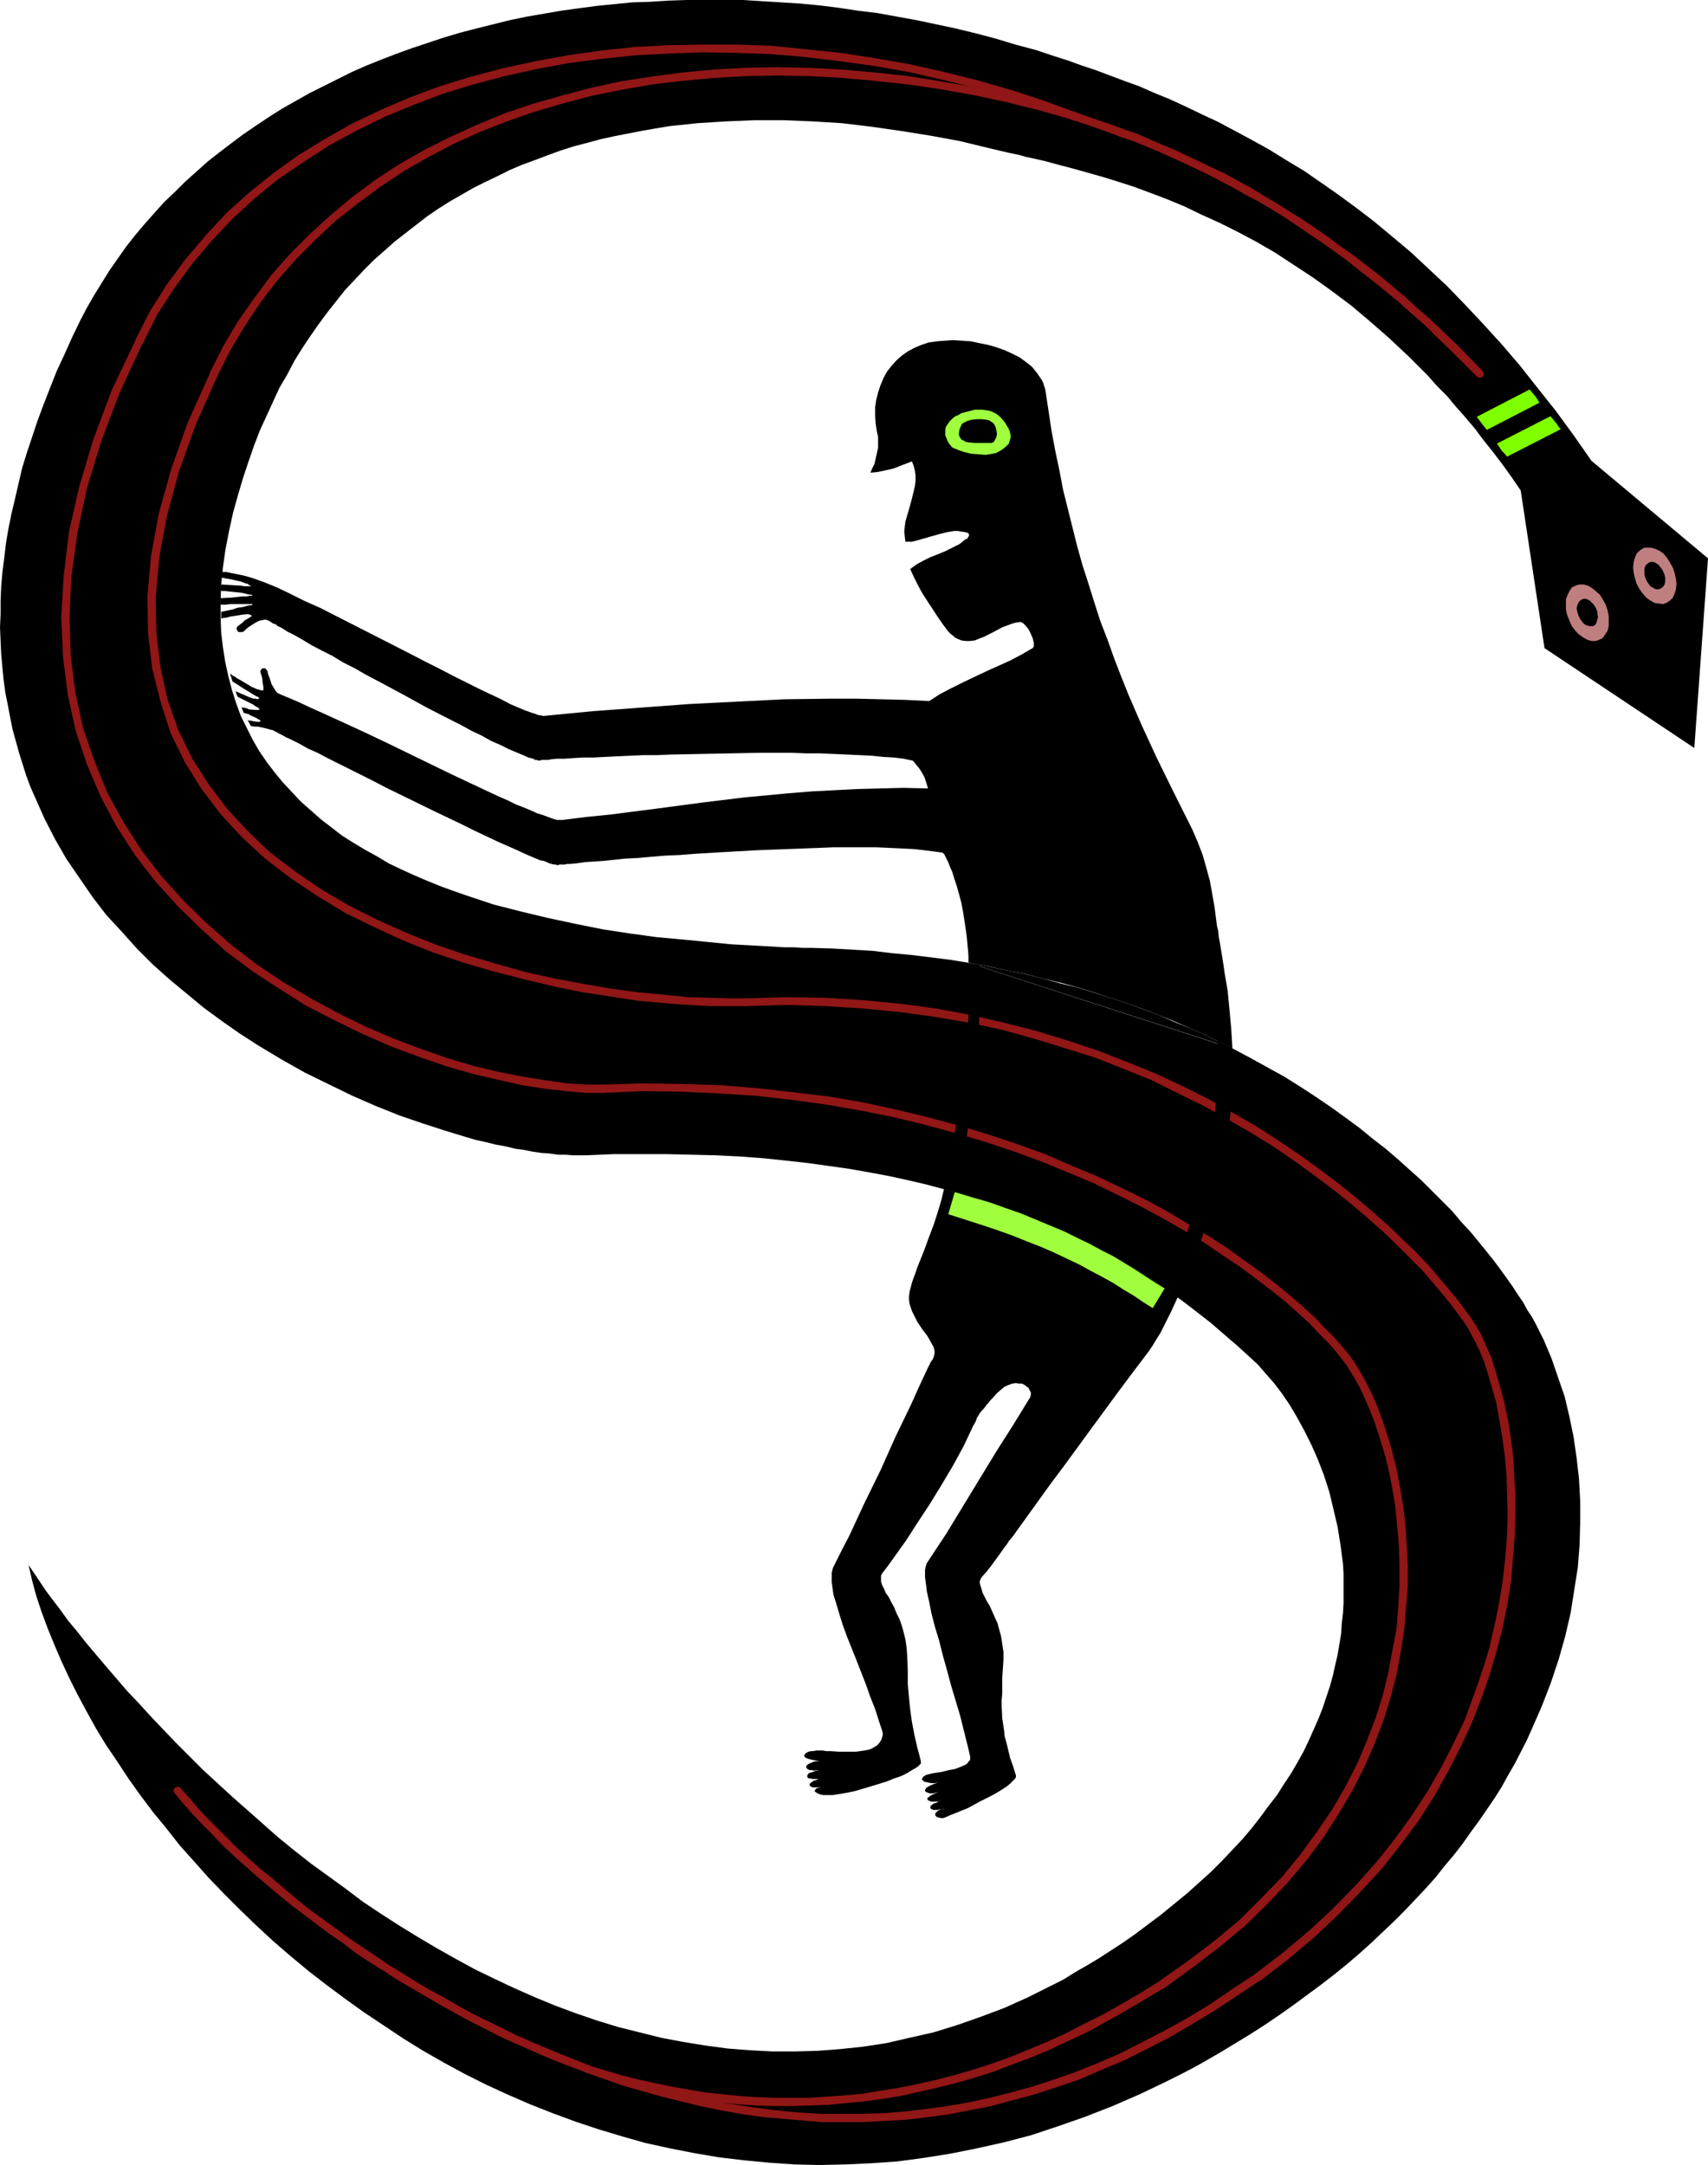 <?xml version="1.0" encoding="UTF-8" standalone="no"?>
<svg
   version="1.0"
   width="122.808mm"
   height="155.668mm"
   id="svg27"
   sodipodi:docname="Snake 8.wmf"
   xmlns:inkscape="http://www.inkscape.org/namespaces/inkscape"
   xmlns:sodipodi="http://sodipodi.sourceforge.net/DTD/sodipodi-0.dtd"
   xmlns="http://www.w3.org/2000/svg"
   xmlns:svg="http://www.w3.org/2000/svg">
  <sodipodi:namedview
     id="namedview27"
     pagecolor="#ffffff"
     bordercolor="#000000"
     borderopacity="0.25"
     inkscape:showpageshadow="2"
     inkscape:pageopacity="0.0"
     inkscape:pagecheckerboard="0"
     inkscape:deskcolor="#d1d1d1"
     inkscape:document-units="mm" />
  <defs
     id="defs1">
    <pattern
       id="WMFhbasepattern"
       patternUnits="userSpaceOnUse"
       width="6"
       height="6"
       x="0"
       y="0" />
  </defs>
  <path
     style="fill:#000000;fill-opacity:1;fill-rule:evenodd;stroke:none"
     d="m 268.67,40.236 2.746,0.646 2.746,0.646 3.07,0.646 1.616,0.485 1.616,0.323 3.554,0.808 3.554,0.97 3.716,0.97 4.039,1.131 4.039,1.131 4.2,1.293 4.524,1.454 4.362,1.616 4.685,1.778 4.685,1.939 4.685,2.262 5.008,2.262 4.847,2.424 5.17,2.747 5.008,2.909 5.17,3.393 5.17,3.393 5.17,3.717 5.17,3.878 5.17,4.363 5.17,4.525 5.17,4.848 5.331,5.333 2.423,2.747 2.746,2.747 2.423,2.909 2.585,2.909 2.585,3.07 2.423,3.232 2.585,3.232 2.585,3.393 2.423,3.393 2.423,3.555 6.462,42.822 40.713,27.147 3.716,-51.548 -31.665,-26.501 -4.847,-6.948 -4.847,-6.625 -5.008,-6.302 -4.847,-6.14 -4.847,-5.656 -5.008,-5.494 -5.008,-5.333 -4.847,-5.009 -5.008,-4.686 -4.847,-4.525 -5.008,-4.201 -4.847,-4.04 -4.847,-3.717 -4.847,-3.555 -4.847,-3.393 -4.685,-3.232 -4.847,-2.909 -4.685,-2.909 -4.685,-2.585 -4.524,-2.424 -4.524,-2.424 -4.524,-2.101 -4.362,-2.101 -4.2,-1.939 -4.362,-1.778 -4.039,-1.778 -4.039,-1.454 -3.877,-1.454 -3.877,-1.454 -3.877,-1.293 -3.554,-1.293 -3.554,-1.131 -5.331,-1.778 -5.493,-1.454 -5.331,-1.616 -5.493,-1.454 -5.331,-1.293 -5.331,-1.131 -5.331,-1.131 -5.331,-0.97 -5.331,-0.97 -5.331,-0.646 -5.331,-0.808 L 222.627,1.454 217.457,0.97 212.287,0.646 207.117,0.323 201.947,0 h -5.17 -5.008 -5.17 l -4.847,0.162 -5.008,0.323 -5.008,0.162 -4.847,0.485 -4.847,0.485 -4.847,0.646 -4.685,0.646 -4.685,0.808 -4.685,0.808 -4.685,0.97 -4.524,1.131 -4.524,1.131 -4.362,1.131 -4.362,1.293 -4.362,1.454 -4.362,1.454 -4.039,1.454 -4.2,1.616 -4.039,1.616 -4.039,1.778 -3.877,1.939 -3.877,1.939 -3.877,1.939 -3.716,2.101 -3.716,2.101 -3.554,2.262 -3.393,2.262 -3.554,2.424 -3.231,2.424 -3.393,2.585 -3.07,2.424 -3.07,2.747 -3.07,2.747 -2.746,2.747 -2.908,2.747 -2.746,3.07 -2.585,2.909 -2.585,3.07 -2.423,3.07 -2.262,3.232 -2.262,3.232 -2.1,3.393 -2.1,3.393 -1.939,3.393 -1.777,3.393 -2.262,4.686 -2.1,4.686 -2.1,4.525 -1.777,4.525 -1.777,4.525 -1.616,4.363 -1.454,4.363 -1.454,4.363 -1.292,4.201 -0.969,4.201 -0.969,4.201 -0.969,4.04 -0.808,4.04 -0.646,3.878 -0.485,4.04 -0.485,3.878 -0.323,3.717 -0.162,3.878 v 3.717 L 0,170.479 l 0.162,3.717 0.162,3.555 0.323,3.555 0.323,3.393 0.485,3.555 0.646,3.232 0.646,3.393 0.646,3.232 1.777,6.464 0.969,3.07 0.969,3.07 1.131,3.07 1.292,2.909 1.292,2.909 1.292,2.909 2.908,5.656 3.07,5.333 3.554,5.171 3.554,5.171 3.716,4.848 4.2,4.525 4.039,4.525 4.362,4.363 4.524,4.04 4.685,3.878 4.685,3.878 4.847,3.555 4.847,3.393 5.008,3.232 6.462,3.878 6.301,3.555 6.624,3.232 6.301,3.07 6.301,2.747 6.462,2.585 6.139,2.101 5.978,1.939 5.816,1.778 2.746,0.808 2.908,0.646 2.585,0.646 2.746,0.485 2.585,0.646 2.423,0.323 2.423,0.485 2.262,0.323 2.262,0.162 2.262,0.323 h 2.1 l 1.939,0.162 h 1.777 1.777 l 7.432,-0.323 h 7.432 6.947 l 6.947,0.162 6.624,0.162 6.462,0.323 6.462,0.485 6.139,0.646 5.816,0.646 5.816,0.808 5.655,0.808 5.493,0.97 5.17,0.97 5.17,1.131 4.847,1.131 4.847,1.293 5.493,1.454 5.17,1.616 5.008,1.616 4.685,1.778 4.524,1.778 4.524,1.939 4.2,1.778 4.039,1.939 3.716,1.939 3.716,1.939 3.393,1.939 3.393,1.939 3.231,1.939 2.908,1.939 2.908,2.101 2.585,1.778 3.231,2.424 2.908,2.262 2.908,2.262 2.423,2.101 1.131,0.97 1.292,1.131 2.1,1.778 1.939,1.778 1.777,1.616 2.1,1.939 2.1,2.424 2.262,2.585 2.1,2.747 2.1,3.07 2.1,3.555 1.939,3.555 1.939,3.878 1.777,4.04 1.616,4.201 1.454,4.525 1.131,4.686 1.131,4.848 0.808,5.009 0.646,5.009 0.162,2.747 v 2.585 2.747 2.585 l -0.162,2.747 -0.323,2.747 -0.162,2.747 -0.969,5.817 -0.646,2.747 -0.646,2.909 -0.808,2.909 -0.969,2.909 -0.969,2.909 -1.131,2.909 -1.292,2.909 -1.292,2.909 -1.454,3.07 -1.616,2.909 -1.777,3.07 -1.939,2.909 -1.939,3.07 -2.262,2.909 -2.262,3.07 -2.262,2.909 -2.585,3.07 -2.746,2.909 -2.746,2.909 -3.07,3.07 -3.231,2.909 -3.231,2.909 -3.554,2.909 -3.554,2.909 -3.877,2.909 -3.231,2.424 -3.231,2.262 -3.231,2.101 -3.231,2.101 -3.231,1.939 -3.393,1.939 -3.07,1.939 -3.231,1.616 -6.462,3.232 -6.462,2.909 -6.462,2.424 -6.462,2.262 -6.301,1.939 -6.462,1.454 -6.301,1.454 -6.301,0.97 -6.139,0.646 -6.301,0.485 -6.139,0.162 h -6.139 l -6.139,-0.323 -6.139,-0.485 -5.978,-0.808 -5.978,-0.97 -5.978,-1.131 -5.816,-1.454 -5.816,-1.454 -5.816,-1.778 -5.655,-1.939 -5.655,-2.101 -5.493,-2.262 -5.493,-2.424 -5.493,-2.585 -5.331,-2.585 -5.331,-2.909 -5.17,-2.909 -5.17,-3.07 -5.008,-3.07 -5.008,-3.232 -4.847,-3.232 -4.685,-3.555 -4.685,-3.393 -4.685,-3.393 -4.524,-3.555 -4.362,-3.555 -4.2,-3.717 -4.2,-3.717 -4.039,-3.555 -4.039,-3.717 -3.877,-3.555 -3.716,-3.717 -3.716,-3.717 -3.393,-3.555 -3.393,-3.555 -3.231,-3.555 -3.231,-3.393 -2.908,-3.393 -2.908,-3.393 -2.746,-3.232 -2.585,-3.07 -2.423,-3.07 -2.423,-2.909 -2.1,-2.909 -2.1,-2.747 -1.939,-2.585 -1.616,-2.424 -1.616,-2.424 -1.454,-2.101 0.969,4.201 1.131,4.201 1.454,4.363 1.616,4.363 1.777,4.363 1.939,4.525 2.1,4.525 2.262,4.525 2.423,4.525 2.585,4.686 2.746,4.525 3.07,4.525 3.07,4.686 3.231,4.525 3.393,4.525 3.716,4.525 3.554,4.525 4.039,4.525 3.877,4.363 4.2,4.363 4.362,4.363 4.362,4.201 4.524,4.201 4.685,4.04 4.847,4.04 5.008,3.878 5.008,3.717 5.17,3.717 5.331,3.555 5.331,3.555 5.493,3.393 5.655,3.232 5.655,3.07 5.816,2.909 5.978,2.747 5.978,2.585 6.139,2.424 6.139,2.262 6.301,2.101 6.462,1.939 6.301,1.778 6.624,1.454 6.624,1.293 6.624,1.131 6.785,0.808 6.785,0.646 6.947,0.485 6.785,0.162 7.109,-0.162 7.109,-0.323 6.947,-0.485 7.27,-0.97 7.109,-1.131 7.27,-1.454 7.27,-1.616 7.432,-1.939 7.27,-2.424 7.432,-2.585 7.432,-2.909 7.432,-3.232 7.432,-3.555 3.877,-1.939 3.716,-1.939 3.716,-2.101 3.877,-2.262 3.716,-2.262 3.716,-2.262 4.039,-2.585 4.039,-2.747 3.877,-2.747 3.716,-2.747 3.716,-2.747 3.554,-2.747 3.393,-2.747 3.393,-2.909 3.231,-2.909 3.07,-2.909 3.07,-2.909 2.908,-2.909 2.908,-3.07 2.746,-2.909 2.746,-3.07 2.423,-3.07 2.585,-3.07 2.262,-2.909 2.262,-3.232 2.262,-3.07 2.1,-3.07 2.1,-3.07 1.939,-3.07 1.777,-3.232 1.777,-3.07 3.231,-6.302 1.454,-3.232 2.746,-6.302 2.423,-6.302 2.1,-6.302 1.777,-6.302 1.454,-6.302 0.969,-6.14 0.969,-6.14 0.485,-6.14 0.162,-5.979 v -5.979 l -0.323,-5.979 -0.646,-5.656 -0.808,-5.656 -1.131,-5.494 -1.292,-5.494 -1.777,-5.171 -1.777,-5.171 -2.1,-5.009 -0.646,-1.293 -0.808,-1.616 -0.808,-1.616 -0.969,-1.778 -1.292,-1.939 -1.131,-2.101 -1.454,-2.101 -1.454,-2.262 -1.616,-2.262 -1.616,-2.262 -1.939,-2.585 -1.939,-2.424 -2.1,-2.585 -2.262,-2.747 -2.423,-2.585 -2.423,-2.909 -2.746,-2.747 -2.746,-2.747 -2.908,-2.909 -3.07,-2.747 -3.231,-2.909 -3.393,-2.909 -3.554,-2.747 -3.554,-2.909 -3.716,-2.747 -4.039,-2.909 -4.039,-2.747 -4.2,-2.747 -4.362,-2.747 -4.685,-2.585 -4.685,-2.585 -4.847,-2.585 -2.585,-0.808 -69.147,-22.461 -5.008,-0.808 -5.17,-0.646 -5.17,-0.646 -5.331,-0.485 -5.331,-0.646 -5.493,-0.323 -5.655,-0.323 -5.655,-0.162 h -2.262 l -2.423,-0.162 h -2.585 l -2.746,-0.162 -2.746,-0.162 -2.908,-0.162 -2.908,-0.162 -3.07,-0.162 -3.231,-0.323 -3.231,-0.323 -6.624,-0.646 -7.109,-0.646 -7.109,-0.97 -7.432,-1.131 -7.27,-1.454 -7.593,-1.616 -7.432,-1.778 -7.593,-1.939 -7.27,-2.424 -3.716,-1.293 -3.554,-1.293 -3.554,-1.454 -3.393,-1.454 -3.554,-1.616 -3.393,-1.616 -3.231,-1.939 -3.231,-1.778 -3.231,-1.939 -3.07,-1.939 -2.908,-2.262 -2.746,-2.101 -2.746,-2.424 -2.746,-2.424 -2.423,-2.585 -2.423,-2.585 -2.262,-2.747 -2.1,-2.747 -2.1,-3.07 -1.777,-3.07 -1.616,-3.232 -1.616,-3.232 -1.292,-3.555 -1.131,-3.555 -0.969,-3.717 -0.808,-3.717 -0.646,-4.04 -0.485,-4.04 -0.162,-4.201 v -4.363 l 0.162,-4.525 0.485,-4.686 0.646,-4.686 0.969,-5.009 1.131,-5.171 1.454,-5.171 1.292,-4.363 1.454,-4.363 1.454,-4.201 1.616,-4.201 1.777,-3.878 1.777,-3.878 1.777,-3.878 2.1,-3.555 1.939,-3.717 2.1,-3.393 2.262,-3.393 2.262,-3.232 2.262,-3.07 2.423,-3.07 2.423,-3.07 2.585,-2.747 2.585,-2.747 2.746,-2.747 2.746,-2.424 2.908,-2.585 2.908,-2.262 2.908,-2.262 2.908,-2.262 3.07,-2.101 3.07,-1.939 6.462,-3.717 3.231,-1.616 3.393,-1.616 3.231,-1.616 3.393,-1.454 3.554,-1.293 3.393,-1.293 3.554,-1.293 3.554,-1.131 3.716,-0.97 3.554,-0.97 3.716,-0.808 7.432,-1.454 3.716,-0.646 3.877,-0.646 7.593,-0.808 7.755,-0.485 7.755,-0.323 h 7.916 l 7.916,0.323 7.916,0.485 8.078,0.97 7.916,1.131 8.078,1.293 7.916,1.454 z"
     id="path1" />
  <path
     style="fill:#bf7f7f;fill-opacity:1;fill-rule:evenodd;stroke:none"
     d="m 434.59,173.872 0.969,-0.485 0.646,-0.97 0.646,-0.97 0.323,-1.293 v -1.293 -1.454 l -0.323,-1.616 -0.485,-1.454 -0.808,-1.454 -0.808,-1.293 -1.131,-0.97 -0.969,-0.808 -1.131,-0.646 -1.131,-0.323 h -1.131 l -0.646,0.162 -0.485,0.162 -0.969,0.485 -0.646,0.97 -0.485,0.97 -0.485,1.293 v 1.293 1.454 l 0.323,1.454 0.646,1.616 0.646,1.454 0.969,1.293 0.969,0.97 1.131,0.808 1.131,0.646 1.131,0.323 h 1.131 z"
     id="path2" />
  <path
     style="fill:#bf7f7f;fill-opacity:1;fill-rule:evenodd;stroke:none"
     d="m 452.846,163.853 0.969,-0.646 0.808,-0.808 0.485,-1.131 0.323,-1.131 0.162,-1.454 -0.162,-1.454 -0.323,-1.454 -0.485,-1.454 -0.808,-1.454 -0.808,-1.293 -0.969,-1.131 -1.131,-0.808 -1.131,-0.485 -1.131,-0.323 h -1.131 -0.485 l -0.485,0.162 -0.969,0.646 -0.808,0.808 -0.485,1.131 -0.323,1.131 -0.162,1.454 0.162,1.454 0.323,1.454 0.485,1.616 0.808,1.454 0.808,1.131 0.969,1.131 1.131,0.808 1.131,0.646 1.131,0.162 1.131,0.162 z"
     id="path3" />
  <path
     style="fill:#000000;fill-opacity:1;fill-rule:evenodd;stroke:none"
     d="m 432.975,170.155 0.485,-0.323 0.323,-0.485 0.162,-0.485 0.162,-0.646 0.162,-0.485 -0.162,-0.808 v -0.646 l -0.323,-0.808 -0.323,-0.646 -0.485,-0.646 -0.485,-0.485 -0.485,-0.485 -0.646,-0.323 -0.485,-0.162 h -0.485 l -0.485,0.162 -0.485,0.323 -0.323,0.323 -0.323,0.646 -0.162,0.485 -0.162,0.646 0.162,0.808 0.162,0.646 0.323,0.808 0.323,0.646 0.485,0.646 0.323,0.485 0.646,0.485 0.485,0.162 0.485,0.162 h 0.646 z"
     id="path4" />
  <path
     style="fill:#000000;fill-opacity:1;fill-rule:evenodd;stroke:none"
     d="m 451.231,159.975 0.485,-0.323 0.323,-0.323 0.323,-0.485 0.162,-0.646 v -0.646 -0.646 l -0.162,-0.646 -0.323,-0.808 -0.323,-0.646 -0.485,-0.646 -0.485,-0.646 -0.485,-0.323 -0.485,-0.323 -0.646,-0.162 h -0.485 l -0.485,0.162 -0.485,0.323 -0.323,0.323 -0.323,0.485 -0.162,0.646 v 0.646 0.646 l 0.162,0.808 0.323,0.808 0.323,0.646 0.485,0.646 0.323,0.485 0.646,0.323 0.485,0.323 0.485,0.162 h 0.646 z"
     id="path5" />
  <path
     style="fill:#7fff00;fill-opacity:1;fill-rule:evenodd;stroke:none"
     d="m 415.688,105.842 1.616,1.939 0.646,0.97 0.162,0.323 0.323,0.323 -14.379,7.433 -0.646,-0.808 -0.646,-0.808 -1.454,-1.939 z"
     id="path6" />
  <path
     style="fill:#7fff00;fill-opacity:1;fill-rule:evenodd;stroke:none"
     d="m 421.342,113.114 0.808,0.97 0.808,0.97 0.646,0.97 0.323,0.323 0.162,0.323 -14.54,7.433 -0.646,-0.808 -0.808,-0.808 -1.292,-1.939 z"
     id="path7" />
  <path
     style="fill:#911616;fill-opacity:1;fill-rule:evenodd;stroke:none"
     d="m 38.935,92.915 0.162,-0.162 V 92.43 l -0.162,-0.323 -0.162,-0.162 -0.162,-0.162 -0.162,-0.323 h -0.323 -0.323 -0.162 l -0.323,0.162 -0.162,0.162 -0.162,0.323 -6.624,13.897 -5.008,13.412 -3.877,12.927 -2.746,12.281 -1.454,11.958 -0.646,11.15 0.485,10.827 1.292,10.18 2.1,9.695 3.07,9.211 3.716,8.726 4.362,8.241 5.008,7.756 5.493,7.11 6.139,6.787 6.462,6.302 6.624,5.979 7.109,5.333 7.432,4.848 7.432,4.686 7.593,3.878 7.593,3.717 7.755,3.393 7.432,2.747 7.432,2.585 7.27,2.101 6.947,1.616 6.462,1.454 6.139,0.97 5.816,0.646 5.331,0.485 h 4.847 l 0.323,-0.162 h 0.323 l 0.162,-0.323 0.162,-0.162 0.162,-0.323 v -0.323 -0.162 l -0.162,-0.323 -0.162,-0.162 -0.323,-0.162 -0.162,-0.162 h -0.323 v 0 h -4.685 l -5.17,-0.323 -5.655,-0.808 -6.139,-0.97 -6.624,-1.293 -6.785,-1.616 -7.109,-2.101 -7.432,-2.585 -7.27,-2.747 -7.593,-3.232 -7.593,-3.717 -7.432,-4.04 -7.432,-4.363 -7.27,-4.848 -6.947,-5.332 -6.624,-5.817 -6.301,-6.14 -5.978,-6.625 -5.493,-7.11 -4.847,-7.595 -4.362,-7.918 -3.554,-8.726 -3.07,-8.888 -2.1,-9.534 -1.292,-10.019 -0.323,-10.665 0.485,-10.988 1.616,-11.635 2.585,-12.281 3.877,-12.766 5.008,-13.25 z"
     id="path8" />
  <path
     style="fill:#911616;fill-opacity:1;fill-rule:evenodd;stroke:none"
     d="m 163.981,294.742 h -0.323 l -0.162,0.162 -0.323,0.162 -0.162,0.323 -0.162,0.162 v 0.323 l 0.162,0.323 v 0.162 l 0.162,0.323 0.323,0.162 0.323,0.162 h 0.162 l 10.824,-0.485 10.501,0.162 10.34,0.485 10.017,0.646 9.855,1.131 9.37,1.293 9.209,1.616 8.886,1.778 8.563,2.101 8.401,2.262 8.078,2.424 7.755,2.585 7.432,2.747 7.109,2.909 6.947,2.909 6.624,3.232 6.139,3.07 5.978,3.232 5.655,3.232 5.331,3.232 5.008,3.393 4.847,3.232 4.362,3.232 4.2,3.232 3.716,2.909 3.393,3.07 3.231,2.909 2.585,2.747 2.585,2.585 2.1,2.424 1.777,2.262 1.616,2.101 h -0.162 l 0.485,0.323 0.323,0.162 h 0.323 l 0.162,-0.162 0.323,-0.162 0.323,-0.323 0.162,-0.323 v -0.323 -0.162 L 368.19,370.367 v 0 l -1.616,-2.262 -1.939,-2.262 -2.1,-2.424 -2.585,-2.585 -2.746,-2.909 -3.231,-2.909 -3.554,-3.07 -3.716,-3.07 -4.2,-3.232 -4.524,-3.232 -4.685,-3.393 -5.008,-3.232 -5.493,-3.232 -5.655,-3.393 -5.978,-3.232 -6.301,-3.07 -6.785,-3.232 -6.947,-2.909 -7.109,-3.07 -7.593,-2.747 -7.755,-2.585 -8.078,-2.424 -8.401,-2.262 -8.724,-2.101 -8.886,-1.939 -9.37,-1.616 -9.532,-1.131 -9.855,-1.131 -10.017,-0.808 -10.34,-0.323 -10.663,-0.162 z"
     id="path9" />
  <path
     style="fill:#911616;fill-opacity:1;fill-rule:evenodd;stroke:none"
     d="m 368.19,370.367 -0.485,-0.323 -0.162,-0.162 h -0.323 -0.323 l -0.323,0.162 -0.323,0.485 -0.162,0.162 v 0.323 l 0.162,0.323 v 0.323 -0.162 l 1.454,2.424 1.616,2.747 1.454,3.07 1.454,3.393 1.454,3.717 1.292,4.04 1.292,4.201 1.131,4.525 0.969,4.848 0.808,5.009 0.485,5.009 0.485,5.333 0.162,5.494 v 5.656 l -0.323,5.817 -0.485,5.979 -1.131,5.817 -1.131,6.14 -1.454,5.979 -1.939,6.14 -2.423,6.302 -2.585,6.14 -3.231,6.302 -3.554,6.14 -4.2,6.14 -4.362,5.979 -5.008,6.14 -5.655,5.817 -5.978,5.979 -6.785,5.656 -7.27,5.494 -7.755,5.494 v 0 l -0.162,0.162 -0.162,0.323 -0.162,0.323 v 0.162 0.323 l 0.162,0.323 0.162,0.162 0.162,0.162 0.323,0.162 h 0.323 l 0.323,-0.162 h 0.162 0.162 l 7.755,-5.656 7.432,-5.656 6.785,-5.656 6.139,-5.979 5.655,-5.979 5.17,-6.14 4.524,-6.14 4.039,-6.302 3.716,-6.302 3.231,-6.302 2.746,-6.302 2.423,-6.302 1.939,-6.302 1.616,-6.14 1.131,-6.14 0.969,-6.14 0.485,-5.979 0.485,-5.817 v -5.817 l -0.323,-5.656 -0.323,-5.332 -0.646,-5.333 -0.808,-4.848 -0.969,-5.009 -1.131,-4.525 -1.292,-4.363 -1.292,-4.04 -1.454,-3.878 -1.454,-3.393 -1.616,-3.232 -1.616,-2.909 -1.454,-2.262 z"
     id="path10" />
  <path
     style="fill:#911616;fill-opacity:1;fill-rule:evenodd;stroke:none"
     d="m 316.168,540.361 0.323,-0.162 0.162,-0.323 0.162,-0.323 v -0.162 l -0.162,-0.323 -0.162,-0.323 -0.162,-0.162 -0.162,-0.162 -0.323,-0.162 h -0.323 -0.162 l -0.323,0.162 -5.17,3.232 -5.008,2.909 -5.17,2.909 -5.17,2.585 -5.008,2.585 -5.008,2.262 -5.008,2.101 -5.17,2.101 -5.008,1.778 -5.008,1.616 -5.008,1.454 -5.008,1.293 -5.008,1.131 -4.847,0.97 -5.008,0.808 -4.847,0.808 -5.008,0.485 -4.685,0.323 -4.847,0.323 h -4.847 -4.847 l -4.685,-0.162 -4.685,-0.323 -4.685,-0.485 -4.685,-0.485 -4.685,-0.808 -4.524,-0.808 -4.685,-0.97 -4.362,-0.97 -4.524,-1.131 -4.362,-1.293 -4.362,-1.293 -0.162,-0.162 h -0.323 l -0.323,0.162 -0.162,0.162 -0.162,0.162 -0.162,0.323 -0.162,0.323 v 0.162 l 0.162,0.323 0.162,0.323 0.162,0.162 h 0.323 l 4.362,1.454 4.524,1.293 4.362,1.131 4.685,1.131 4.524,0.97 4.685,0.808 4.685,0.646 4.685,0.646 4.685,0.485 4.847,0.323 4.847,0.162 h 4.847 l 4.847,-0.162 4.847,-0.162 5.008,-0.485 5.008,-0.485 4.847,-0.646 5.008,-0.808 5.008,-1.131 5.008,-1.131 5.17,-1.293 5.008,-1.454 5.17,-1.616 5.008,-1.939 5.17,-1.939 5.008,-2.101 5.17,-2.424 5.17,-2.424 5.008,-2.747 5.17,-2.909 5.17,-3.07 z"
     id="path11" />
  <path
     style="fill:#911616;fill-opacity:1;fill-rule:evenodd;stroke:none"
     d="m 160.265,561.368 -0.323,-0.162 h -0.323 l -0.323,0.162 -0.162,0.162 -0.162,0.162 -0.162,0.323 -0.162,0.162 v 0.323 l 0.162,0.323 0.162,0.162 0.162,0.323 h 0.323 v 0 l 5.008,1.778 5.008,1.778 5.17,1.454 5.17,1.454 5.17,1.293 5.331,1.293 5.493,1.131 5.331,0.97 5.493,0.808 5.493,0.485 5.655,0.485 5.493,0.485 h 5.655 5.655 l 5.655,-0.323 5.816,-0.323 5.655,-0.646 5.978,-0.808 5.816,-1.131 5.816,-1.131 5.978,-1.616 5.978,-1.616 5.978,-1.939 6.139,-2.101 5.978,-2.585 6.139,-2.585 6.139,-3.07 5.978,-3.07 6.139,-3.555 6.139,-3.717 6.139,-4.04 6.301,-4.201 v 0 l 0.323,-0.162 0.162,-0.323 v -0.323 -0.162 -0.323 l -0.323,-0.485 -0.323,-0.162 h -0.162 -0.323 -0.323 l -0.323,0.162 v 0 l -6.139,4.04 -6.139,4.201 -6.139,3.717 -6.139,3.393 -5.978,3.07 -5.978,3.07 -5.978,2.585 -5.978,2.424 -5.978,2.101 -5.978,1.939 -5.816,1.616 -5.816,1.454 -5.978,1.293 -5.655,0.97 -5.816,0.808 -5.655,0.646 -5.816,0.485 -5.493,0.162 h -5.655 -5.655 l -5.493,-0.323 -5.493,-0.485 -5.331,-0.646 -5.493,-0.808 -5.331,-0.808 -5.331,-1.131 -5.17,-1.293 -5.17,-1.293 -5.331,-1.454 -5.008,-1.454 -5.008,-1.778 -5.008,-1.616 z"
     id="path12" />
  <path
     style="fill:#911616;fill-opacity:1;fill-rule:evenodd;stroke:none"
     d="m 341.048,536.483 -0.162,0.162 -0.162,0.323 v 0.162 0.323 0.323 l 0.323,0.485 h 0.323 l 0.162,0.162 h 0.323 0.323 l 0.162,-0.162 h 0.162 l 7.593,-5.817 7.27,-6.14 6.462,-6.14 6.139,-6.302 5.816,-6.302 5.008,-6.464 4.847,-6.464 4.2,-6.625 3.716,-6.625 3.393,-6.625 3.07,-6.625 2.585,-6.625 2.262,-6.464 1.939,-6.625 1.616,-6.302 1.292,-6.464 0.969,-6.14 0.485,-6.14 0.485,-5.979 0.162,-5.817 v -5.656 l -0.323,-5.333 -0.323,-5.332 -0.646,-5.009 -0.808,-4.848 -0.969,-4.525 -1.131,-4.201 -1.131,-3.878 -1.131,-3.717 -1.454,-3.232 -1.292,-3.07 -1.454,-2.424 v 0 l -0.162,-0.323 -0.323,-0.162 h -0.323 l -0.162,-0.162 -0.323,0.162 -0.323,0.162 -0.162,0.162 -0.162,0.162 -0.162,0.323 v 0.162 0.323 l 0.162,0.323 v 0 l 1.292,2.424 1.454,2.909 1.292,3.07 1.131,3.555 1.131,3.878 1.131,4.04 0.808,4.525 0.808,4.686 0.646,4.848 0.485,5.171 0.162,5.333 0.162,5.656 -0.162,5.656 -0.485,5.979 -0.646,5.979 -0.969,6.14 -1.292,6.302 -1.454,6.302 -1.939,6.302 -2.262,6.464 -2.423,6.625 -3.07,6.464 -3.393,6.625 -3.716,6.464 -4.2,6.464 -4.685,6.464 -5.008,6.302 -5.655,6.302 -5.978,6.14 -6.624,6.14 -7.109,5.979 z"
     id="path13" />
  <path
     style="fill:#911616;fill-opacity:1;fill-rule:evenodd;stroke:none"
     d="m 399.209,361.479 0.162,0.162 0.323,0.162 0.485,0.162 h 0.323 l 0.323,-0.162 0.162,-0.162 0.162,-0.162 0.162,-0.646 -0.162,-0.162 v -0.323 l -1.454,-2.262 -1.777,-2.424 -1.939,-2.585 -2.423,-2.909 -2.585,-3.07 -2.908,-3.393 -3.231,-3.393 -3.716,-3.555 -3.877,-3.717 -4.2,-3.717 -4.524,-3.878 -4.847,-3.878 -5.17,-3.878 -5.331,-3.878 -5.816,-3.878 -5.978,-3.878 -6.462,-3.717 -6.624,-3.717 -7.109,-3.555 -7.27,-3.393 -7.593,-3.07 -7.916,-3.07 -8.239,-2.747 -8.401,-2.585 -8.886,-2.262 -9.047,-2.101 -9.532,-1.778 -9.693,-1.293 -10.017,-0.97 -10.34,-0.646 -10.501,-0.162 -10.824,0.323 v 0 h -0.323 l -0.162,0.162 -0.323,0.162 -0.162,0.162 -0.162,0.323 v 0.323 l 0.162,0.323 v 0.162 l 0.162,0.162 0.323,0.323 h 0.323 0.162 v 0 l 10.824,-0.323 10.501,0.323 10.178,0.646 10.017,0.97 9.532,1.293 9.37,1.616 9.047,1.939 8.724,2.424 8.401,2.585 8.239,2.585 7.755,3.07 7.593,3.07 7.109,3.555 6.947,3.393 6.624,3.717 6.462,3.717 5.978,3.717 5.655,3.878 5.331,3.878 5.17,3.878 4.847,3.878 4.362,3.717 4.2,3.717 3.877,3.717 3.554,3.555 3.231,3.232 2.908,3.393 2.585,3.07 2.262,2.747 1.939,2.585 1.777,2.424 z"
     id="path14" />
  <path
     style="fill:#911616;fill-opacity:1;fill-rule:evenodd;stroke:none"
     d="m 202.916,273.412 h 0.323 l 0.323,-0.162 0.162,-0.162 0.162,-0.162 0.162,-0.323 v -0.323 -0.323 l -0.162,-0.162 -0.162,-0.323 -0.323,-0.162 h -0.162 -0.323 v 0 h -4.847 l -5.17,-0.162 -5.978,-0.162 -6.301,-0.646 -6.947,-0.646 -7.27,-0.97 -7.593,-1.293 -7.755,-1.454 -8.078,-1.778 -8.078,-2.262 -8.239,-2.424 -8.078,-2.747 -8.078,-3.232 -7.916,-3.555 -7.755,-3.878 -7.432,-4.363 -7.109,-4.848 -6.785,-5.171 -6.139,-5.817 -5.655,-6.14 -5.008,-6.625 -4.524,-7.11 -3.716,-7.595 -2.908,-8.241 -1.939,-8.888 -1.131,-9.372 -0.162,-9.857 0.969,-10.665 2.1,-11.311 3.231,-11.958 4.524,-12.604 5.816,-13.089 0.162,-0.323 v -0.323 -0.162 l -0.162,-0.323 -0.485,-0.323 -0.323,-0.162 h -0.162 -0.323 l -0.323,0.162 -0.323,0.485 -5.978,13.25 -4.524,12.766 -3.393,12.119 -2.1,11.473 -0.969,10.827 0.162,10.18 1.131,9.534 2.262,9.049 2.746,8.564 3.877,7.918 4.524,7.272 5.17,6.787 5.816,6.302 6.301,5.817 6.947,5.332 7.27,4.848 7.432,4.525 7.916,3.878 8.078,3.717 8.078,3.232 8.239,2.747 8.239,2.424 8.239,2.101 8.078,1.939 7.916,1.616 7.593,1.131 7.27,1.131 6.947,0.646 6.462,0.485 5.978,0.323 h 5.331 z"
     id="path15" />
  <path
     style="fill:#911616;fill-opacity:1;fill-rule:evenodd;stroke:none"
     d="m 57.03,101.479 -0.162,0.323 v 0.162 l 0.162,0.323 v 0.323 l 0.485,0.323 0.323,0.162 h 0.323 l 0.162,-0.162 0.323,-0.162 0.323,-0.323 v 0 l 3.554,-7.11 4.039,-6.787 4.2,-6.302 4.685,-6.14 5.008,-5.656 5.331,-5.333 5.493,-5.171 5.978,-4.686 6.139,-4.525 6.301,-4.201 6.785,-3.878 6.785,-3.555 7.109,-3.232 7.432,-2.909 7.432,-2.585 7.755,-2.262 7.916,-2.101 8.078,-1.616 8.239,-1.454 8.239,-0.97 8.563,-0.808 8.563,-0.485 8.563,-0.162 8.886,0.162 8.724,0.485 8.886,0.808 9.047,0.97 8.886,1.293 9.047,1.616 9.047,1.939 9.047,2.262 9.047,2.585 0.162,0.162 0.646,-0.162 0.162,-0.162 0.162,-0.323 0.162,-0.162 v -0.323 l -0.162,-0.485 -0.162,-0.323 -0.162,-0.162 -0.323,-0.162 -9.047,-2.585 -9.047,-2.262 -9.047,-1.939 -9.209,-1.616 -9.047,-1.454 -8.886,-0.97 -9.047,-0.808 -8.886,-0.485 -8.886,-0.162 -8.724,0.162 -8.563,0.485 -8.563,0.808 -8.401,1.131 -8.401,1.293 -8.078,1.778 -7.916,2.101 -7.916,2.262 -7.593,2.585 -7.432,3.07 -7.109,3.232 -7.109,3.555 -6.785,3.878 -6.462,4.201 -6.301,4.686 -5.816,4.848 -5.655,5.171 -5.493,5.494 -5.17,5.817 -4.524,6.14 -4.524,6.464 -4.039,6.787 -3.554,7.11 z"
     id="path16" />
  <path
     style="fill:#911616;fill-opacity:1;fill-rule:evenodd;stroke:none"
     d="m 291.612,32.641 0.323,0.162 h 0.162 l 0.323,-0.162 0.323,-0.162 0.323,-0.485 V 31.833 31.51 l -0.162,-0.323 v -0.162 l -0.485,-0.485 -8.886,-3.232 -8.886,-2.909 -9.047,-2.585 -9.047,-2.262 -9.37,-2.101 -9.209,-1.616 -9.37,-1.454 -9.37,-0.97 -9.532,-0.97 -9.37,-0.323 h -9.37 l -9.209,0.162 -9.37,0.485 -9.047,0.97 -9.047,1.293 -8.886,1.616 -8.886,1.939 -8.563,2.262 -8.401,2.585 -8.239,3.07 -7.916,3.393 -7.755,3.717 -7.432,4.201 -7.109,4.363 -6.785,4.848 -6.624,5.333 -6.139,5.494 -5.655,6.14 -5.493,6.464 -5.008,6.787 -4.524,7.11 -3.877,7.595 v 0.162 l -0.162,0.162 v 0.323 0.323 l 0.162,0.323 0.162,0.162 0.323,0.162 h 0.162 0.323 0.323 l 0.323,-0.162 0.162,-0.162 0.162,-0.323 v 0.162 l 3.877,-7.756 4.524,-6.948 4.847,-6.625 5.331,-6.302 5.655,-5.979 5.978,-5.494 6.301,-5.171 6.947,-4.686 6.947,-4.525 7.432,-4.04 7.593,-3.717 7.755,-3.232 8.078,-3.07 8.401,-2.585 8.563,-2.262 8.724,-1.939 8.724,-1.616 8.886,-1.131 9.209,-0.97 9.209,-0.485 9.047,-0.323 9.37,0.162 9.37,0.323 9.209,0.808 9.37,1.131 9.37,1.293 9.209,1.616 9.209,2.101 9.047,2.262 8.886,2.585 8.886,2.909 z"
     id="path17" />
  <path
     style="fill:#911616;fill-opacity:1;fill-rule:evenodd;stroke:none"
     d="m 292.419,30.541 h -0.323 -0.323 l -0.323,0.162 -0.162,0.162 -0.162,0.162 -0.162,0.323 v 0.323 0.162 0.323 l 0.162,0.323 0.323,0.162 h 0.162 l 3.393,1.131 3.231,1.131 3.231,1.131 3.393,1.293 3.393,1.131 6.624,2.747 6.785,3.07 3.393,1.616 3.393,1.616 3.393,1.778 3.393,1.778 3.393,1.939 3.393,1.778 3.554,2.101 3.393,2.101 3.393,2.262 3.554,2.424 3.393,2.262 3.393,2.424 3.554,2.585 3.393,2.747 3.554,2.747 6.947,5.656 3.554,3.232 3.554,3.07 3.393,3.393 3.554,3.393 7.109,7.11 0.323,0.162 0.162,0.162 h 0.323 0.323 0.162 l 0.323,-0.162 0.162,-0.323 0.162,-0.323 v -0.162 -0.323 l -0.162,-0.323 -0.162,-0.162 -7.109,-7.272 -3.554,-3.393 -3.554,-3.393 -3.554,-3.07 -3.554,-3.232 -6.947,-5.817 -3.554,-2.747 -3.554,-2.747 -3.554,-2.424 -3.393,-2.585 -3.554,-2.424 -3.393,-2.262 -3.554,-2.262 -3.393,-2.101 -3.554,-2.101 -3.393,-2.101 -3.393,-1.778 -3.393,-1.939 -3.554,-1.616 -3.393,-1.616 -3.393,-1.616 -3.393,-1.616 -3.554,-1.454 -6.624,-2.909 -3.393,-1.131 -3.393,-1.293 -3.393,-1.131 -3.231,-1.131 z"
     id="path18" />
  <path
     style="fill:#911616;fill-opacity:1;fill-rule:evenodd;stroke:none"
     d="m 49.114,486.066 -0.162,-0.323 -0.323,-0.162 H 48.467 48.144 l -0.323,0.162 h -0.162 l -0.323,0.323 -0.162,0.162 v 0.323 0.323 l 0.162,0.323 0.162,0.162 v 0 l 2.262,2.747 2.423,2.747 2.585,2.747 2.746,2.747 2.746,2.909 2.908,2.747 3.07,2.747 3.07,2.747 6.462,5.494 3.393,2.747 3.393,2.585 7.109,5.333 3.554,2.424 3.554,2.747 3.716,2.424 3.877,2.424 3.716,2.424 3.877,2.262 3.877,2.262 3.877,2.262 4.039,2.262 3.877,2.101 7.916,4.04 3.877,1.778 8.078,3.555 3.877,1.616 8.078,3.07 v 0 l 0.323,0.162 h 0.162 l 0.323,-0.162 0.485,-0.323 0.162,-0.323 v -0.162 -0.323 l -0.162,-0.323 -0.323,-0.485 h -0.323 0.162 l -8.078,-3.232 -3.877,-1.616 -3.877,-1.616 -4.039,-1.778 -3.877,-1.939 -7.916,-3.878 -3.877,-2.101 -3.877,-2.262 -3.877,-2.101 -3.877,-2.262 -3.877,-2.424 -3.716,-2.262 -3.716,-2.585 -3.716,-2.424 -3.554,-2.424 -3.554,-2.585 -7.109,-5.171 -3.393,-2.747 -3.231,-2.747 -3.231,-2.747 -3.231,-2.585 -3.07,-2.747 -3.07,-2.747 -2.908,-2.909 -2.585,-2.585 -2.746,-2.747 -2.585,-2.747 -2.423,-2.909 z"
     id="path19" />
  <path
     style="fill:#000000;fill-opacity:1;fill-rule:evenodd;stroke:none"
     d="m 247.83,348.552 -0.323,1.293 -0.323,1.131 -0.162,1.293 v 1.131 l 0.162,0.97 0.323,0.97 0.323,0.97 0.485,0.97 0.969,1.939 1.292,1.939 1.454,1.939 1.292,2.262 0.485,0.97 0.162,0.808 v 0.646 l -0.162,0.808 -0.323,0.808 -0.485,0.646 -0.485,0.97 -0.485,0.97 -2.262,4.848 -2.1,4.686 -4.362,9.049 -4.039,9.049 -4.362,8.888 -4.039,8.726 -2.262,4.363 -2.262,4.525 -0.162,0.646 -0.162,0.646 v 0.808 0.97 0.808 l 0.162,1.131 0.162,1.131 0.162,1.131 0.808,2.585 0.808,2.747 0.969,3.07 1.131,3.07 1.292,3.232 1.292,3.232 2.585,6.625 1.131,3.232 1.292,3.232 0.969,3.07 0.969,2.909 0.162,0.646 v 0.485 l -0.162,0.485 -0.162,0.646 -0.485,0.808 -0.646,0.808 -0.808,0.485 -0.808,0.485 -0.969,0.323 -0.969,0.162 -2.262,0.323 h -2.423 -2.262 l -2.262,-0.162 h -1.131 l -0.969,-0.162 h -1.777 l -0.808,0.162 h -0.646 l -0.646,0.162 -0.323,0.162 -0.485,0.323 -0.162,0.162 -0.162,0.323 v 0.162 0.162 l 0.323,0.323 0.323,0.162 0.485,0.162 0.485,0.162 0.808,0.162 0.808,0.162 h 0.969 l -0.969,0.162 -0.808,0.162 -0.646,0.323 -0.485,0.162 -0.485,0.323 -0.162,0.162 -0.162,0.323 v 0.162 l 0.162,0.323 0.162,0.162 0.323,0.162 0.323,0.162 h 0.646 l 0.485,0.162 0.646,-0.162 h 0.808 l -0.969,0.162 -0.646,0.323 -0.646,0.162 -0.485,0.162 -0.323,0.323 -0.162,0.323 v 0.162 0.323 l 0.162,0.162 0.323,0.162 h 0.485 l 0.485,0.162 h 1.131 0.646 l 0.808,-0.162 -0.969,0.162 -0.808,0.323 -0.646,0.162 -0.323,0.323 -0.485,0.323 -0.162,0.162 v 0.162 0.323 l 0.162,0.162 0.323,0.162 0.323,0.162 h 0.485 1.131 0.646 l 0.808,-0.162 -0.808,0.162 -0.808,0.162 -0.485,0.162 -0.162,0.162 -0.162,0.323 -0.162,0.162 0.162,0.162 0.162,0.162 0.485,0.323 0.808,0.323 0.808,0.162 h 0.808 1.777 l 1.939,-0.323 1.939,-0.323 2.262,-0.485 4.362,-1.293 2.1,-0.646 2.1,-0.646 1.939,-0.808 1.939,-0.646 1.616,-0.808 1.292,-0.808 1.131,-0.646 0.485,-0.323 0.323,-0.323 0.323,-0.323 0.162,-0.162 v -0.323 -0.323 l -0.485,-1.939 -0.485,-1.778 -0.808,-3.555 -0.646,-3.393 -0.485,-3.393 -0.323,-3.393 -0.323,-3.555 v -3.717 l -0.162,-4.04 -0.162,-2.101 -0.323,-2.262 -0.485,-1.939 -0.485,-1.778 -0.646,-1.778 -0.808,-1.616 -0.646,-1.616 -0.808,-1.454 -0.646,-1.293 -0.808,-1.131 -0.485,-1.131 -0.485,-0.97 -0.323,-0.97 v -0.97 -0.646 l 0.323,-0.646 1.616,-2.101 1.616,-2.262 3.231,-4.525 3.231,-5.009 3.393,-5.171 3.07,-5.009 3.07,-5.171 2.908,-5.333 2.585,-5.494 0.485,-0.808 0.323,-0.646 0.162,-0.646 0.323,-0.485 0.485,-0.808 0.485,-0.646 0.485,-0.485 0.646,-0.808 0.323,-0.485 0.485,-0.485 0.485,-0.646 0.646,-0.646 1.131,-1.293 1.131,-0.97 0.969,-0.808 1.131,-0.485 0.969,-0.323 0.969,-0.162 0.808,0.162 h 0.808 l 0.646,0.323 0.646,0.485 0.485,0.323 0.323,0.646 0.323,0.646 v 0.646 l -0.162,0.646 -0.323,0.485 -4.362,7.11 -4.524,7.11 -8.563,14.058 -5.008,8.241 -5.331,8.08 -0.162,0.485 -0.162,0.485 -0.162,0.97 v 0.808 0.97 l 0.162,1.293 0.162,1.131 0.162,1.454 0.323,1.454 0.323,1.454 0.323,1.616 0.323,1.616 0.969,3.717 1.131,3.717 0.969,3.878 1.131,4.04 1.131,4.201 2.423,8.08 0.969,3.878 0.969,3.878 0.808,3.393 v 0.485 0.323 l -0.162,0.323 -0.323,0.323 -0.323,0.485 -0.485,0.323 -1.131,0.485 -1.616,0.646 -1.777,0.323 -1.939,0.485 -2.1,0.323 -0.808,0.162 -0.646,0.162 -0.646,0.162 -0.485,0.323 -0.323,0.162 -0.162,0.323 -0.162,0.162 v 0.323 l 0.162,0.162 0.162,0.162 0.485,0.323 h 0.323 l 0.646,0.162 0.808,0.162 h 0.808 l 0.969,-0.162 -0.969,0.323 -0.808,0.323 -0.646,0.323 -0.323,0.162 -0.485,0.323 -0.162,0.323 -0.162,0.162 v 0.323 l 0.162,0.162 0.162,0.162 0.485,0.162 0.323,0.162 h 1.131 l 0.646,-0.162 0.808,-0.162 -0.969,0.323 -0.646,0.323 -0.646,0.323 -0.323,0.323 -0.323,0.162 -0.162,0.323 v 0.162 l 0.162,0.323 h 0.162 l 0.323,0.162 0.323,0.162 h 0.485 0.646 0.485 l 0.808,-0.162 0.646,-0.162 -0.808,0.162 -0.808,0.485 -0.646,0.162 -0.485,0.323 -0.323,0.323 -0.162,0.162 v 0.323 0.162 l 0.162,0.162 0.323,0.162 0.323,0.162 h 0.646 0.485 l 0.646,-0.162 h 0.646 l 0.646,-0.323 -0.808,0.323 -0.646,0.162 -0.485,0.323 -0.323,0.323 -0.162,0.162 -0.162,0.323 v 0.162 l 0.162,0.323 0.323,0.323 0.646,0.162 0.808,0.162 0.646,-0.162 1.454,-0.646 1.616,-0.646 3.231,-1.293 3.231,-1.778 3.231,-1.616 1.454,-0.808 1.292,-0.808 1.292,-0.808 0.969,-0.808 0.646,-0.646 0.646,-0.646 0.323,-0.485 v -0.485 l -0.808,-2.585 -0.808,-2.262 -0.485,-2.101 -0.485,-1.939 -0.485,-1.778 -0.162,-1.616 -0.485,-3.232 -0.162,-3.393 v -1.616 l 0.162,-1.778 v -2.101 -2.101 l 0.162,-2.424 0.162,-2.424 v -2.262 l -0.323,-2.101 -0.323,-2.101 -0.485,-1.778 -0.485,-1.778 -0.808,-1.778 -0.646,-1.454 -0.646,-1.454 -0.808,-1.293 -0.646,-1.293 -0.485,-0.97 -0.323,-1.131 -0.323,-0.97 -0.162,-0.808 0.162,-0.646 0.323,-0.646 1.292,-1.454 1.292,-1.616 2.585,-3.555 1.131,-1.616 0.646,-0.808 0.485,-0.808 0.969,-1.131 0.485,-0.646 0.323,-0.485 2.908,-4.04 2.908,-4.04 3.716,-5.171 3.877,-5.171 7.432,-10.18 7.593,-10.342 3.877,-5.171 4.039,-5.333 0.969,-1.454 0.969,-1.616 1.131,-1.778 0.969,-1.939 1.939,-3.878 1.777,-3.878 -2.585,-1.778 -2.908,-2.101 -2.908,-1.939 -3.231,-1.939 -3.393,-1.939 -3.393,-1.939 -3.716,-1.939 -3.716,-1.939 -4.039,-1.939 -4.2,-1.778 -4.524,-1.939 -4.524,-1.778 -4.685,-1.778 -5.008,-1.616 -5.17,-1.616 -5.493,-1.454 -0.323,1.293 -0.323,1.454 -0.485,1.616 -0.485,1.616 -1.131,3.555 -1.292,3.393 -1.292,3.555 -1.292,3.232 -0.646,1.616 -0.485,1.454 -0.485,1.293 z"
     id="path20" />
  <path
     style="fill:#000000;fill-opacity:1;fill-rule:evenodd;stroke:none"
     d="m 256.231,231.722 v 0.162 l 0.323,0.162 0.323,0.646 0.323,0.646 0.485,0.97 0.485,1.293 0.646,1.454 0.485,1.616 0.646,1.939 0.646,2.262 0.646,2.424 0.485,2.585 0.485,3.07 0.485,3.393 0.323,3.393 0.162,1.939 v 1.939 l 5.331,0.97 5.008,1.131 5.17,0.97 4.847,1.293 4.847,1.131 4.685,1.293 4.685,1.454 4.362,1.454 4.524,1.454 4.362,1.616 4.2,1.616 4.039,1.616 4.039,1.778 4.039,1.778 3.877,1.939 3.716,1.778 -0.323,-5.332 -0.485,-5.333 -0.485,-5.009 -0.808,-4.686 -0.323,-2.262 -0.323,-2.101 -0.323,-1.939 -0.323,-1.939 -0.323,-1.778 -0.162,-1.616 -0.323,-1.293 -0.162,-1.293 -0.485,-3.717 -0.646,-3.717 -0.646,-3.555 -0.969,-3.555 -0.969,-3.393 -1.292,-3.393 -1.454,-3.393 -1.616,-3.232 -4.2,-8.403 -4.039,-8.241 -3.877,-8.403 -3.716,-8.564 -1.939,-4.848 -1.939,-5.009 -1.777,-5.009 -1.939,-5.009 -1.616,-5.009 -1.616,-5.171 -1.616,-5.009 -1.454,-5.171 -2.585,-10.342 -1.292,-5.171 -0.969,-5.171 -1.131,-5.333 -0.969,-5.171 -0.808,-5.332 -0.808,-5.333 -0.162,-0.97 -0.323,-0.97 -0.323,-0.97 -0.485,-0.808 -1.131,-1.616 -1.292,-1.616 -1.616,-1.293 -1.777,-1.293 -1.939,-0.97 -2.1,-0.97 -2.262,-0.808 -2.262,-0.646 -2.423,-0.485 -2.262,-0.485 -2.423,-0.162 -2.423,-0.162 -2.262,0.162 -2.1,0.162 -2.262,0.323 -1.939,0.646 -1.939,0.808 -1.777,0.97 -1.616,1.131 -1.454,1.293 -1.454,1.616 -1.131,1.454 -0.969,1.778 -0.808,1.939 -0.646,1.939 -0.485,1.939 -0.323,2.101 v 2.262 l 0.162,2.262 0.323,2.101 0.323,1.454 v 1.454 1.454 l -0.323,1.454 -0.323,1.454 -0.323,1.454 -0.646,1.293 -0.485,1.131 1.777,-0.162 1.616,-0.323 1.454,-0.323 1.454,-0.323 2.423,-0.97 1.292,-0.485 1.292,-0.485 0.485,1.293 0.323,1.293 0.162,1.293 v 1.454 l -0.162,1.293 -0.323,1.454 -0.646,2.585 -0.808,2.909 -0.808,2.747 -0.162,1.293 -0.162,1.454 0.162,1.454 0.162,1.293 h 1.777 l 1.939,-0.485 3.877,-1.131 1.777,-0.485 1.939,-0.485 1.939,-0.323 h 0.969 l 0.969,0.162 1.131,0.162 0.485,0.162 0.323,0.162 0.162,0.323 v 0.323 l -0.323,0.485 -0.162,0.323 -0.485,0.162 -1.616,1.293 -1.939,0.97 -1.939,0.97 -1.939,0.808 -2.1,0.808 -1.939,0.97 -1.777,0.97 -1.777,1.293 0.969,2.101 1.131,2.262 1.131,2.101 1.454,2.262 2.746,4.201 1.454,2.101 1.454,1.939 0.646,0.646 0.646,0.485 0.485,0.485 0.646,0.323 1.131,0.485 1.131,0.162 h 1.292 l 1.292,-0.162 1.131,-0.485 1.292,-0.485 2.585,-1.293 2.423,-1.293 1.292,-0.485 1.292,-0.485 1.131,-0.323 1.292,-0.162 0.323,0.162 0.323,0.162 0.323,0.323 0.323,0.323 0.808,0.97 0.646,1.293 0.485,1.131 0.323,1.293 v 0.97 l -0.162,0.323 -0.162,0.162 -3.07,1.778 -3.07,1.616 -6.462,2.909 -6.462,3.07 -3.231,1.616 -3.07,1.616 -1.454,0.97 -1.292,0.808 -6.624,-0.323 -6.624,-0.162 -6.624,-0.162 h -6.462 l -12.925,0.162 -12.925,0.646 -12.925,0.646 -13.086,0.97 -13.086,0.97 -13.409,1.293 h -0.323 l -0.485,-0.162 h -0.485 l -0.485,-0.162 -0.808,-0.323 -0.646,-0.162 -0.808,-0.323 -0.969,-0.323 -1.939,-0.808 -2.262,-0.97 -2.423,-1.293 -2.746,-1.293 -3.07,-1.454 -3.554,-1.778 -3.554,-1.778 -3.716,-1.939 -1.939,-0.97 -1.939,-0.97 -4.039,-2.101 -8.239,-4.201 -8.239,-4.201 -8.239,-4.201 -4.039,-1.778 -3.877,-1.939 -3.716,-1.778 -3.554,-1.454 -0.485,-0.162 -0.485,-0.162 -1.292,-0.485 -1.454,-0.485 -1.777,-0.485 -1.616,-0.323 -1.616,-0.323 -1.454,-0.323 h -0.646 -0.646 v 1.454 0 l 0.323,0.162 h 0.323 l 0.485,0.162 1.131,0.162 1.454,0.323 1.454,0.323 1.292,0.485 0.646,0.162 0.323,0.323 0.323,0.162 0.323,0.162 h -0.323 -0.162 -0.323 -0.969 l -1.131,-0.162 -5.331,-0.323 -0.162,1.616 h 0.162 l 0.162,0.162 h 0.485 0.485 l 1.292,0.162 1.616,0.162 1.616,0.162 1.292,0.323 0.646,0.162 h 0.485 l 0.323,0.162 0.162,0.162 H 68.5 68.177 67.854 l -0.969,0.162 h -1.131 l -1.292,0.162 -1.454,0.162 -3.07,0.162 v 1.778 0 h 0.323 0.485 0.485 l 1.292,-0.162 h 1.454 3.554 0.646 0.323 l 0.323,0.162 h -0.162 -0.162 l -0.162,0.162 h -0.485 l -0.808,0.162 -1.131,0.323 -1.292,0.162 -1.454,0.485 -3.07,0.646 v 1.778 0 h 0.323 l 0.323,-0.162 h 0.646 l 1.131,-0.323 3.07,-0.485 1.454,-0.162 h 0.485 l 0.485,0.162 0.323,0.162 0.162,0.162 v 0 l -0.323,0.162 -0.485,0.323 -0.485,0.323 -0.646,0.323 -0.646,0.646 -1.454,1.131 -0.162,0.323 v 0.323 l 0.162,0.323 0.162,0.323 0.323,0.162 h 0.485 0.485 l 0.485,-0.323 0.646,-0.646 0.646,-0.485 1.777,-1.131 0.969,-0.485 0.808,-0.162 0.808,-0.162 0.646,0.162 v 0 l 0.646,0.323 0.485,0.323 0.485,0.323 0.646,0.162 0.485,0.485 0.808,0.323 0.808,0.485 0.969,0.646 0.969,0.485 0.969,0.485 2.262,1.293 2.423,1.454 2.746,1.454 2.908,1.454 2.908,1.778 3.231,1.616 3.07,1.778 3.393,1.778 6.624,3.555 6.462,3.555 6.301,3.232 2.908,1.454 2.908,1.616 2.746,1.293 2.585,1.454 2.585,1.131 2.262,1.131 1.939,0.808 1.939,0.808 1.454,0.646 0.646,0.162 0.646,0.162 0.485,0.323 h 0.485 l 0.323,0.162 h 0.323 0.323 l 0.323,-0.162 h 0.485 0.646 0.646 l 0.808,-0.162 1.616,-0.162 h 2.1 l 2.262,-0.162 2.585,-0.162 h 2.908 l 3.07,-0.162 3.231,-0.162 3.554,-0.162 3.554,-0.162 h 3.716 l 3.877,-0.162 8.078,-0.162 8.239,-0.162 8.239,-0.162 h 8.239 l 3.877,0.162 h 3.877 l 3.716,0.162 3.716,0.162 3.554,0.162 3.231,0.162 3.07,0.323 2.908,0.162 2.585,0.323 2.262,0.485 v 0 h 0.162 l 0.162,0.162 0.323,0.323 0.485,0.646 0.808,0.97 0.646,0.97 0.808,1.454 0.485,1.454 0.485,1.616 -6.624,-0.162 -6.462,0.162 -6.139,0.162 -6.301,0.323 -6.139,0.323 -5.978,0.485 -12.117,1.131 -11.955,1.454 -12.117,1.616 -6.301,0.808 -6.301,0.808 -6.462,0.646 -6.462,0.808 h -0.646 -0.808 l -1.131,-0.323 -1.292,-0.485 -1.292,-0.485 -1.616,-0.485 -1.777,-0.808 -1.939,-0.808 -2.1,-0.808 -2.262,-1.131 -2.262,-0.97 -2.423,-1.131 -2.423,-1.131 -2.746,-1.293 -2.746,-1.293 -2.746,-1.293 -5.655,-2.747 -5.978,-2.909 -5.978,-2.909 -6.139,-2.909 -5.978,-2.747 -5.655,-2.585 -2.908,-1.293 -2.746,-1.293 -2.585,-1.131 -2.746,-1.131 -0.323,-0.162 -0.646,-0.323 -0.485,-0.646 -0.485,-0.808 -0.485,-0.808 -0.646,-1.939 -0.323,-0.808 -0.162,-0.808 -0.323,-0.485 -0.323,-0.323 h -0.323 -0.323 l -0.323,0.162 -0.162,0.323 -0.162,0.162 v 0.323 l 0.485,1.616 0.162,1.616 0.162,0.808 v 0.485 0.323 0.162 h -0.162 -0.485 l -0.485,-0.162 -0.646,-0.162 -1.454,-0.646 -1.616,-0.97 -1.616,-0.97 -0.646,-0.323 -0.646,-0.485 -0.646,-0.323 -0.323,-0.323 -0.323,-0.162 v 0 l 0.646,2.101 0.485,0.323 0.808,0.485 1.454,0.97 1.616,0.97 1.292,0.808 0.808,0.485 0.485,0.162 0.323,0.323 h 0.162 l -0.323,0.162 -0.323,0.162 -0.485,-0.162 h -0.646 l -1.292,-0.485 -1.454,-0.646 -0.808,-0.323 -0.646,-0.323 -0.485,-0.162 -0.162,-0.162 v 0 l 0.323,0.97 0.323,0.646 2.262,1.131 0.969,0.485 0.969,0.485 0.646,0.485 0.646,0.323 0.323,0.323 0.162,0.162 -0.485,0.162 h -0.808 l -1.616,-0.162 -0.808,-0.323 -0.646,-0.162 h -0.485 l -0.162,-0.162 v 0 l 0.646,1.616 1.292,0.323 0.808,0.485 0.808,0.323 0.646,0.323 0.485,0.323 0.323,0.162 0.323,0.162 v 0 l -0.485,0.323 h -0.485 l -1.131,-0.162 -0.646,-0.162 h -0.485 l -0.323,-0.162 -0.162,-0.162 0.969,1.778 0.969,0.162 h 0.808 l 1.616,0.323 1.292,0.323 1.131,0.323 h 0.162 l 0.323,0.162 0.162,0.162 0.485,0.162 0.485,0.323 0.646,0.323 0.646,0.323 0.808,0.485 0.808,0.323 0.969,0.485 1.939,0.97 2.262,1.293 2.585,1.131 2.746,1.454 2.908,1.454 2.908,1.454 3.231,1.616 3.231,1.616 3.393,1.778 13.894,6.787 6.785,3.232 3.231,1.616 3.07,1.454 3.07,1.454 2.908,1.293 2.585,1.131 2.423,1.131 2.262,0.97 1.939,0.808 0.969,0.162 0.808,0.323 0.646,0.323 0.646,0.162 0.646,0.162 h 0.485 l 0.323,0.162 h 0.323 l 0.323,-0.162 h 0.323 0.485 0.646 l 0.646,-0.162 h 0.808 l 1.777,-0.162 2.1,-0.323 2.423,-0.162 2.585,-0.162 3.07,-0.323 3.07,-0.323 3.393,-0.162 3.554,-0.323 3.877,-0.323 3.877,-0.162 4.039,-0.323 8.239,-0.485 8.563,-0.485 8.563,-0.323 8.401,-0.323 4.039,-0.162 h 11.632 l 3.554,0.162 3.393,0.162 3.231,0.162 2.908,0.323 2.585,0.323 z"
     id="path21" />
  <path
     style="fill:#9fff3f;fill-opacity:1;fill-rule:evenodd;stroke:none"
     d="m 258.492,114.083 0.485,-0.485 0.646,-0.485 0.808,-0.323 0.808,-0.485 1.777,-0.485 1.939,-0.485 h 0.969 0.969 l 1.131,0.162 0.969,0.162 0.808,0.323 0.969,0.485 0.808,0.646 0.808,0.808 0.646,0.808 0.485,0.808 0.485,0.808 0.323,0.646 0.162,0.646 0.162,0.646 v 0.646 l -0.323,0.97 -0.162,0.646 -0.808,0.808 -0.969,0.808 -1.131,0.646 -0.646,0.323 -0.808,0.162 -0.969,0.162 -0.969,0.162 -1.939,-0.162 -2.1,-0.162 -1.939,-0.485 -0.969,-0.323 -0.808,-0.323 -0.808,-0.323 -0.646,-0.323 -0.323,-0.485 -0.323,-0.323 -0.485,-0.808 -0.323,-0.808 -0.323,-0.808 v -0.646 -0.808 l 0.162,-0.808 0.646,-0.97 0.323,-0.485 z"
     id="path22" />
  <path
     style="fill:#000000;fill-opacity:1;fill-rule:evenodd;stroke:none"
     d="m 261.239,115.538 0.162,-0.323 0.485,-0.323 0.323,-0.162 0.646,-0.323 1.131,-0.323 1.454,-0.162 h 1.454 l 1.292,0.162 0.646,0.162 0.485,0.323 0.485,0.323 0.323,0.323 0.485,0.97 0.162,0.808 0.162,0.97 -0.162,0.808 -0.323,0.646 -0.323,0.646 -0.646,0.323 h -0.646 -0.485 -0.646 -1.292 -1.616 l -1.616,-0.162 -0.808,-0.162 -0.485,-0.323 -0.646,-0.323 -0.323,-0.485 -0.323,-0.646 v -0.646 l 0.162,-0.97 z"
     id="path23" />
  <path
     style="fill:#000000;fill-opacity:1;fill-rule:evenodd;stroke:none"
     d="m 334.909,284.885 -3.716,-1.778 -3.877,-1.939 -4.039,-1.778 -4.039,-1.616 -4.039,-1.778 -8.563,-3.232 -4.524,-1.454 -4.524,-1.454 -4.685,-1.454 -4.685,-1.131 -4.685,-1.293 -5.008,-1.293 -5.008,-0.97 -5.17,-1.131 -5.17,-0.97 z"
     id="path24" />
  <path
     style="fill:#000000;fill-opacity:1;fill-rule:evenodd;stroke:none"
     d="m 256.554,323.182 3.07,0.808 1.131,-5.171 0.969,-4.848 0.969,-4.848 0.646,-4.686 0.646,-4.363 0.646,-4.363 0.485,-4.04 0.323,-4.04 0.323,-3.717 0.323,-3.717 v -3.393 l 0.162,-3.232 v -3.232 -2.909 -2.747 l -0.162,-2.585 -1.454,-0.162 -1.454,-0.162 0.162,2.585 v 2.585 2.909 l -0.162,3.07 v 3.07 l -0.162,3.393 -0.323,3.555 -0.323,3.717 -0.485,3.878 -0.485,4.04 -0.646,4.201 -0.646,4.525 -0.646,4.686 -0.969,4.848 -0.808,5.009 z"
     id="path25" />
  <path
     style="fill:#000000;fill-opacity:1;fill-rule:evenodd;stroke:none"
     d="m 320.046,352.753 -1.777,-1.293 -1.777,-1.293 2.262,-5.332 2.1,-5.171 1.777,-4.848 1.616,-4.848 1.454,-4.686 1.131,-4.525 0.969,-4.525 0.969,-4.201 0.646,-4.04 0.646,-4.04 0.323,-3.878 0.323,-3.717 0.162,-3.555 0.162,-3.393 -0.162,-3.232 v -3.232 l 2.1,0.97 1.939,0.97 v 3.232 3.393 3.393 l -0.162,3.555 -0.323,3.878 -0.485,3.717 -0.646,4.04 -0.646,4.201 -0.969,4.363 -0.969,4.363 -1.292,4.525 -1.454,4.848 -1.616,4.848 -1.939,5.009 -1.939,5.171 z"
     id="path26" />
  <path
     style="fill:#9fff3f;fill-opacity:1;fill-rule:evenodd;stroke:none"
     d="m 313.26,355.5 -2.585,-1.616 -2.585,-1.778 -2.746,-1.616 -2.746,-1.778 -2.908,-1.616 -3.07,-1.616 -3.231,-1.778 -3.393,-1.616 -3.393,-1.616 -3.716,-1.616 -3.716,-1.454 -4.039,-1.616 -4.039,-1.454 -4.362,-1.454 -4.524,-1.454 -4.524,-1.454 1.777,-5.979 4.847,1.454 4.524,1.293 4.524,1.616 4.2,1.454 3.877,1.616 3.877,1.616 3.877,1.616 3.554,1.778 3.393,1.616 3.231,1.778 3.231,1.616 2.908,1.778 2.908,1.778 2.746,1.778 2.746,1.778 2.585,1.616 z"
     id="path27" />
</svg>
